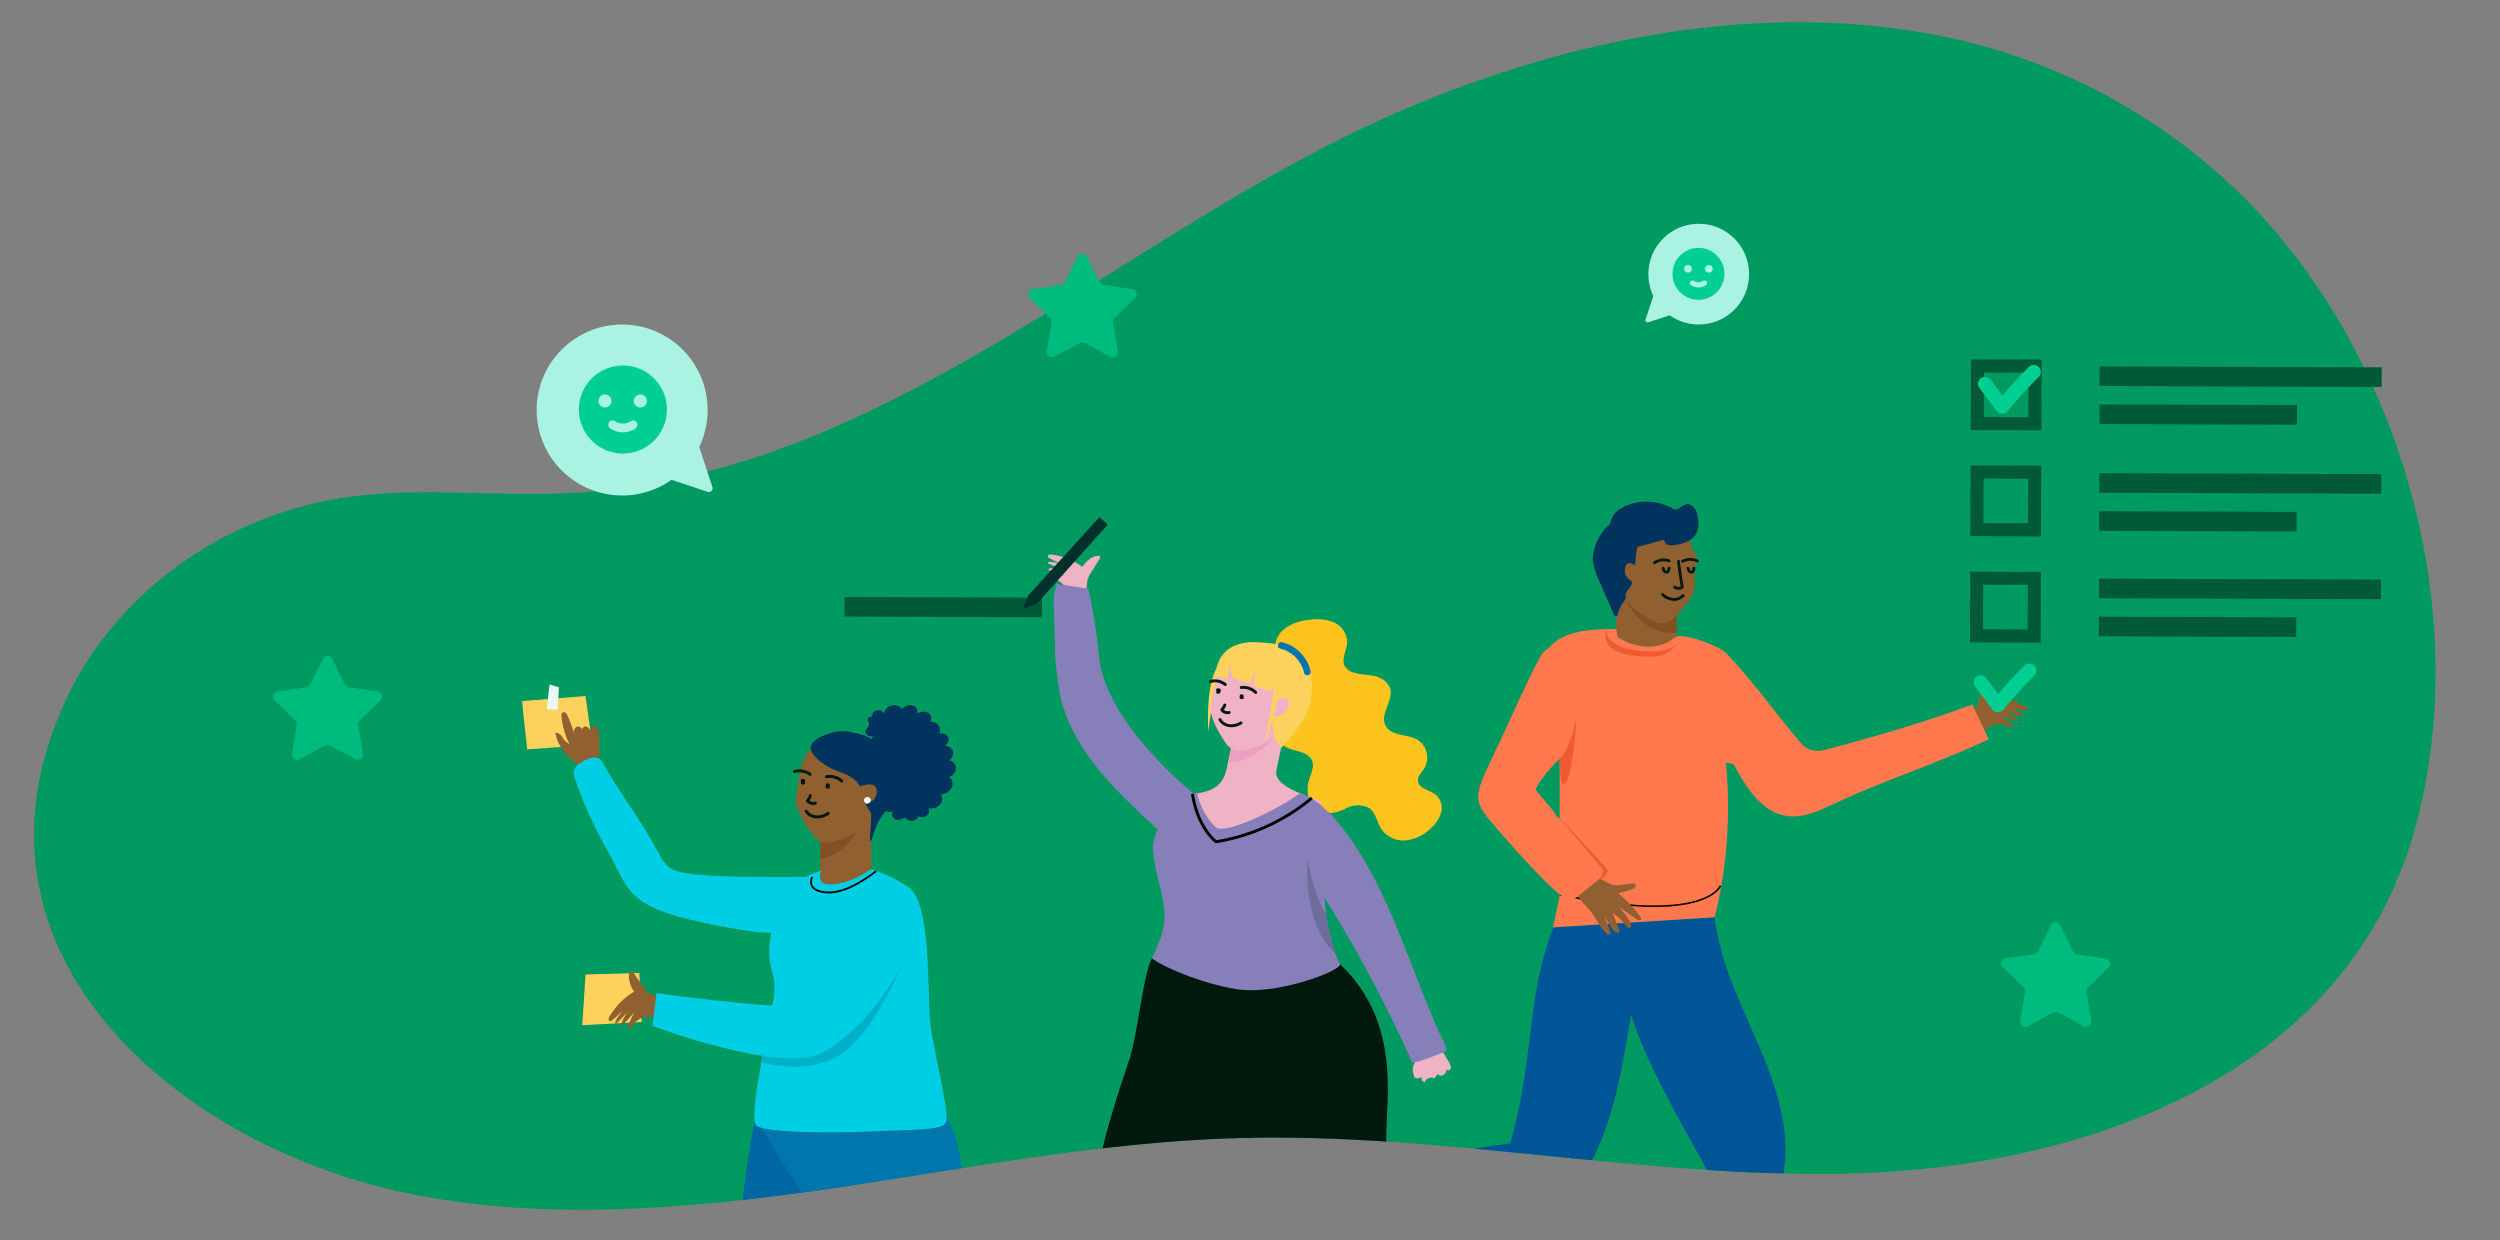 <svg id="Capa_1" data-name="Capa 1" xmlns="http://www.w3.org/2000/svg" xmlns:xlink="http://www.w3.org/1999/xlink" viewBox="0 0 365.23 181.2"><rect x="0" y="0" width="365.23" height="181.2" fill="#808080" stroke="none"/><defs><style>.cls-1,.cls-10,.cls-15,.cls-20,.cls-23,.cls-25,.cls-31,.cls-5{fill:none;}.cls-2{fill:#009a61;}.cls-3{clip-path:url(#clip-path);}.cls-4{fill:#005a35;}.cls-5{stroke:#005a35;stroke-width:1.91px;}.cls-15,.cls-23,.cls-31,.cls-5{stroke-miterlimit:10;}.cls-6{fill:#00ce92;}.cls-7{fill:#916031;}.cls-8{fill:#fcd25d;}.cls-9{fill:#834f25;}.cls-10,.cls-20,.cls-25{stroke:#00190d;stroke-linecap:round;stroke-linejoin:round;}.cls-10{stroke-width:0.41px;}.cls-11{fill:#00335e;}.cls-12,.cls-27{fill:#005597;}.cls-13{fill:#ff784e;}.cls-14{fill:#ef5a33;}.cls-15{stroke:#000;stroke-width:0.23px;}.cls-16{fill:#fdc41f;}.cls-17{fill:#efb3c5;}.cls-18{fill:#ee9fc0;}.cls-19{fill:#00190d;}.cls-20,.cls-23{stroke-width:0.43px;}.cls-21{fill:#0076ac;}.cls-22{fill:#867fba;}.cls-23{stroke:#060200;}.cls-24{fill:#6e6c9a;}.cls-25{stroke-width:0.44px;}.cls-26{fill:#fff;}.cls-27{opacity:0.45;}.cls-28{fill:#eafafc;}.cls-29{fill:#00cee5;}.cls-30{fill:#009ab0;opacity:0.56;}.cls-31{stroke:#010000;stroke-width:0.27px;}.cls-32{fill:#00302b;}.cls-33{fill:#aaf2e2;}.cls-34{fill:#00bb7e;}</style><clipPath id="clip-path"><path class="cls-1" d="M277.85,4.3c-24-3.43-45.66,22.28-70.42,24.62C152.3,34.15,66.52-4.25,71,41c1.11,11.33-10,30.06-21.27,31.83C32.85,75.47,17.27,86.31,9.9,101.67c-18,37.49,16.56,66.14,50.3,72.8,19.87,3.92,40.42,2.15,60.46-.74s40-6.91,60.26-7.47c29.52-.81,58.86,5.75,88.39,5.21,34.39-.64,73.13-13.79,83.38-50,9.21-32.49,23.52-70.54-1.3-93.3C337.38,15.32,295,6.75,277.85,4.3Z"/></clipPath></defs><path class="cls-2" d="M277.85,4.3c-24-3.43-49.59,1.84-72.48,11.57C164.61,33.21,130,69.47,83.77,72c-11.36.63-22.85-1-34.09.79C32.85,75.47,17.27,86.31,9.9,101.67c-18,37.49,16.56,66.14,50.3,72.8,19.87,3.92,40.42,2.15,60.46-.74s40-6.91,60.26-7.47c29.52-.81,58.86,5.75,88.39,5.21,34.39-.64,73.13-13.79,83.38-50,9.21-32.49-2.53-72.23-27.35-95A87.24,87.24,0,0,0,277.85,4.3Z"/><g class="cls-3"><rect class="cls-4" x="306.74" y="53.59" width="41.21" height="2.87" transform="translate(0.19 -1.14) rotate(0.2)"/><rect class="cls-4" x="306.72" y="59.12" width="28.85" height="2.87" transform="translate(0.21 -1.11) rotate(0.2)"/><rect class="cls-4" x="306.69" y="69.19" width="41.21" height="2.87" transform="translate(0.25 -1.14) rotate(0.2)"/><rect class="cls-4" x="306.67" y="74.72" width="28.85" height="2.87" transform="translate(0.27 -1.11) rotate(0.2)"/><rect class="cls-4" x="306.64" y="84.6" width="41.21" height="2.87" transform="translate(0.3 -1.14) rotate(0.2)"/><rect class="cls-4" x="306.62" y="90.13" width="28.85" height="2.87" transform="translate(0.32 -1.11) rotate(0.2)"/><rect class="cls-5" x="288.88" y="53.47" width="8.42" height="8.42" transform="translate(0.2 -1.02) rotate(0.2)"/><rect class="cls-5" x="288.77" y="84.48" width="8.42" height="8.42" transform="translate(0.31 -1.02) rotate(0.2)"/><rect class="cls-5" x="288.82" y="68.97" width="8.42" height="8.42" transform="translate(0.26 -1.02) rotate(0.2)"/><path class="cls-6" d="M289.12,56.6l2.51,3.33c.36.47,1.15.78,1.61.21a59.75,59.75,0,0,1,4.6-5.07,1,1,0,0,0-1.45-1.45,59.75,59.75,0,0,0-4.6,5.07l1.61.21-2.51-3.34a1.07,1.07,0,0,0-1.41-.37,1,1,0,0,0-.36,1.41Z"/><path class="cls-7" d="M287.64,105.09c.24-.83,1-1.41,1.32-2.2a5.11,5.11,0,0,0,.26-1.28l.26-2.51c0-.12,0-.27.15-.31a.31.31,0,0,1,.3.07,1.9,1.9,0,0,1,.59.9,4.35,4.35,0,0,1,.26,2,10.63,10.63,0,0,1,5.16,1.47c.18.13.37.38.22.54a.42.42,0,0,1-.36.07,18.09,18.09,0,0,1-2.19-.45q.75.3,1.47.66c.24.12.51.33.44.59a25.51,25.51,0,0,1-2.71-.8,7.47,7.47,0,0,1,1.71,1c.17.14.35.34.28.54l-2.56-.81a11.37,11.37,0,0,1,1.7,1.24c.14.13.29.38.13.49s-.23,0-.33,0a3.73,3.73,0,0,0-2.34-.43,3.8,3.8,0,0,0-1.42.81.81.81,0,0,1-.51.24,1,1,0,0,1-.29-.1,5.55,5.55,0,0,1-1.25-1"/><path class="cls-8" d="M186.8,179.54a5,5,0,0,0-4,.75c-.15.18-.48,0-.67.19a1.23,1.23,0,0,0-.35.72,21.75,21.75,0,0,0-.32,7.33,2.34,2.34,0,0,0,.89,1.83,1.77,1.77,0,0,0,2.12-.66,8.9,8.9,0,0,0,1-2.2,8,8,0,0,1,3.86-4.17s-.58-1.61-2-1.47S187.6,179.9,186.8,179.54Z"/><polyline class="cls-7" points="244.95 89.18 244.95 94.4 236.1 94.4 236.1 84.73"/><path class="cls-9" d="M237.54,87.69s2.13,5.18,7.41,4.75v-2.6Z"/><path class="cls-7" d="M244.42,90.38a2.32,2.32,0,0,1-2.31.57c-3.12-1-6.54-4.77-6.54-7.62V82a6,6,0,0,1,6-6h0a6,6,0,0,1,5.72,4.18c.18.58.67,1.07.67,1.7L247.57,83v2.57C247.57,87.11,245.61,89.24,244.42,90.38Z"/><path class="cls-10" d="M243.85,81.93a2.45,2.45,0,0,0-2.13.27"/><path class="cls-10" d="M245.8,82a2.87,2.87,0,0,1,.86-.27,2.55,2.55,0,0,1,1.3.23"/><path class="cls-10" d="M245.89,87a1.78,1.78,0,0,1-1.65.54,2.51,2.51,0,0,1-1.35-.69"/><path class="cls-10" d="M247.47,83s0,.59-.37.6-.5-.6-.5-.6"/><path class="cls-10" d="M243.84,83s0,.59-.38.6-.5-.6-.5-.6"/><path class="cls-10" d="M245.22,82c0,.4.52,3.67.55,3.78a1,1,0,0,1-1.11,0"/><path class="cls-11" d="M236.28,90a5.15,5.15,0,0,1,.83-1.94,1.75,1.75,0,0,0,.39-.72c0-.18,0-.36,0-.53A2.13,2.13,0,0,1,238,86c1.39-1.93.41-4.79,1.58-6.86a7.32,7.32,0,0,1,3.1-2.54A22.82,22.82,0,0,0,237.7,76a4.57,4.57,0,0,0-2.17.37,4.45,4.45,0,0,0-1.68,1.76,6.63,6.63,0,0,0-1.15,3.49,8.37,8.37,0,0,0,.93,3.24l2.2,5.07"/><path class="cls-7" d="M239.38,82.91v2.43s-2-.46-2-1.93C237.37,81.2,239.38,82.91,239.38,82.91Z"/><path class="cls-11" d="M244.37,79.65a1.41,1.41,0,0,1-.89-.13,1.2,1.2,0,0,1-.38-.65c-2.38.43-6.38,2.63-7.69-.89a3.09,3.09,0,0,1,1.38-3.72,7.67,7.67,0,0,1,7.59.06c.88.52,1.48-1,2.5-.61a1.79,1.79,0,0,1,1,1.21C249.11,79.19,245.49,79.51,244.37,79.65Z"/><path class="cls-12" d="M250.5,134c1.47,12.39,10.71,22.36,10.33,34.82a38.58,38.58,0,0,1-1.49,8.3c-2.46,9.57-9.42,30.81-9.42,30.81l-5.77-2.3c2.09-11.11.27-24.24,5.33-34.34.19-.39-9-15.15-11.17-23.09h0c-1.64,9.67-3.54,22.78-11.7,28.24-.39.27-26.73,7.07-39.51,8.51l-1.92-5.43c19.45-11.76,35.38-12.19,35.48-12.54,3.69-13.65,2.23-21,6.29-31.5Z"/><path class="cls-13" d="M218.58,120.93c2.15,2.5,6.75,7.71,9.32,9.77l-1,4.77L250.5,134a67,67,0,0,0,1.64-22.57l1.1.16c1.79,3.37,4.12,7.13,7.9,7.63,2.27.3,4.49-.71,6.56-1.69,7.26-3.43,15.57-6.09,22.83-9.52l-2.39-5.08c-7.19,2.67-15.55,5.08-21.94,6.71a3.32,3.32,0,0,1-3-.95c-4.46-5.25-6.29-8.21-11-13.26-.89-1-6.57-3.18-7.53-2.28,0,0-3.19,3-8.35-.06l-.21-1.19c-3.19,0-7.49.14-9.62,2.52-1.39,1.55-.24-1.61-6.32,11.66C215.28,116.7,214.5,116.21,218.58,120.93Zm9.27-10.08v8.56c0,.49-.68-.39-.85-.85l-2.65-3.17S224.56,114.15,227.85,110.85Z"/><path class="cls-14" d="M227.85,110.85s1.45-1,2.48-6.07c0,0-.44,7.56-1.47,9.4S227.85,110.85,227.85,110.85Z"/><path class="cls-14" d="M227,118.56l6.79,7.29,1.07,1.27s.42.71-2.88,2.8c0,0,3-2.09,2-3.12Z"/><path class="cls-15" d="M251.36,129.38s-2.07,5.78-23.46,1.32"/><path class="cls-7" d="M231.16,128.24a5.63,5.63,0,0,1,2.52.15c.63.2,1.12.57,1.73.81,1,.37,2.25-.17,3.31-.1a.43.43,0,0,1,.2.06c.11.11.12.51-.42.74a16.18,16.18,0,0,1-2.09.6,17.88,17.88,0,0,1,3.17,3.35.56.56,0,0,1,.16.39.29.29,0,0,1-.34.24l-.14-.08-2.7-1.88c.75.93,2.25,2.61,1.58,3-.31.14-.56-.25-.74-.48a7.87,7.87,0,0,0-1.83-1.65,12.71,12.71,0,0,1,.65,1.64c.11.33.58,1.09.2,1.19-.71.3-1.4-1.57-2-2.23a21.54,21.54,0,0,1,.86,2.27c.06.27-.19.27-.3.28-.79-.39-1.59-1.87-2-2.54-1-1.66-2.39-2.3-2.84-4.11Z"/><polygon class="cls-13" points="233.68 128.39 229.5 131.74 227.9 130.7 227.85 128.16 231.84 126.93 233.68 128.39"/><path class="cls-14" d="M245.89,92.92s-.7,3.2-7.51,2c0,0-4.45-.77-3.5-3.29,0,0-2.56,4.53,6.81,4.29C241.69,95.93,244.14,96,245.89,92.92Z"/><path class="cls-6" d="M288.48,100.22l2.52,3.33a1,1,0,0,0,1.61.21,63,63,0,0,1,4.59-5.07,1,1,0,0,0-1.45-1.45,63,63,0,0,0-4.59,5.07l1.61.21-2.52-3.34a1,1,0,0,0-1.77,1Z"/><path class="cls-16" d="M188.53,97.2a2.54,2.54,0,0,1-2.29-2.42,3.72,3.72,0,0,1,1.66-3.09,7.23,7.23,0,0,1,3.44-1.15,6.58,6.58,0,0,1,3.52.39,3.22,3.22,0,0,1,1.95,2.78c0,1.26-.95,2.59-.31,3.67a2.3,2.3,0,0,0,1.4.92c.95.27,1.95.26,2.91.48a3,3,0,0,1,2.25,1.7c.61,1.78-1.48,3.75-.68,5.45s3.19,1.25,4.72,2.15a3.09,3.09,0,0,1,1,4.12c-.38.6-1,1.15-.95,1.87.1,1.18,1.78,1.34,2.68,2.1a2.55,2.55,0,0,1,.69,2.58,4.88,4.88,0,0,1-1.53,2.3,6.24,6.24,0,0,1-3.56,1.71,3.88,3.88,0,0,1-3.52-1.5c-.73-1-.87-2.52-1.91-3.23a3.69,3.69,0,0,0-3.36.06,6,6,0,0,1-3.37.7c-2-.46-2.63-3-2-4.94.28-.9.77-1.85.41-2.73-.49-1.22-2.14-1.31-3.37-1.78a4.57,4.57,0,0,1-2.6-5.54c.73-2.11,3-3.76,2.69-6"/><path class="cls-8" d="M177.76,97.53a6.08,6.08,0,0,1,3.46-3,4.82,4.82,0,0,0-.56.78,6.69,6.69,0,0,0-2,3.74L178,99a65.91,65.91,0,0,0-1.49,7.87C176.38,103.49,176.54,99.87,177.76,97.53Z"/><polyline class="cls-17" points="180.03 108.31 178.95 113.6 186.04 114.69 188.05 104.86"/><path class="cls-18" d="M186.16,107.67s-2.93,3.89-6.69,3.71l.63-3.06Z"/><path class="cls-17" d="M179.11,108.62a2.42,2.42,0,0,0,2.22,1.06c3.36-.34,7.59-3.48,8.18-6.36l.27-1.31a6.2,6.2,0,0,0-4.83-7.3h0a6.2,6.2,0,0,0-7.3,4.82l-.73,3.58C176.6,104.67,178.15,107.22,179.11,108.62Z"/><path class="cls-19" d="M177.7,100.81l0,.19v0a.2.2,0,0,0,0,.13.28.28,0,0,0,0,.12.24.24,0,0,0,.08.09.22.22,0,0,0,.11,0l.08,0a.34.34,0,0,0,.17-.05l.06,0a.25.25,0,0,0,.08-.14l.05-.18v0a.24.24,0,0,0,0-.12.16.16,0,0,0,0-.12.18.18,0,0,0-.08-.09.2.2,0,0,0-.11-.06H178a.29.29,0,0,0-.16,0l-.07,0a.39.39,0,0,0-.08.14Z"/><path class="cls-19" d="M181.15,101.6l-.05.13a.29.29,0,0,0,0,.13.27.27,0,0,0,0,.12.38.38,0,0,0,.09.09.19.19,0,0,0,.1.05l.09,0a.3.3,0,0,0,.16,0l.06,0a.34.34,0,0,0,.09-.14l0-.13a.2.2,0,0,0,0-.13.28.28,0,0,0,0-.12.36.36,0,0,0-.19-.15h-.09a.33.33,0,0,0-.16,0l-.06,0a.25.25,0,0,0-.08.14Z"/><path class="cls-20" d="M181.34,100.44a2.55,2.55,0,0,1,2.1.72"/><path class="cls-20" d="M179,100a3,3,0,0,0-.81-.44,2.61,2.61,0,0,0-1.36,0"/><path class="cls-20" d="M178.93,103a1.61,1.61,0,0,1-.44.68,1,1,0,0,0,1.07.41"/><path class="cls-20" d="M178.23,105.13a1.82,1.82,0,0,0,1.56.89,2.55,2.55,0,0,0,1.5-.41"/><path class="cls-8" d="M187.15,109.29l-1-1.62-.35-2.92,1.35-4.82-5.06-6S191,92.84,191.6,99c0,0,.44,3.72-1.29,6.31A25.42,25.42,0,0,1,187.15,109.29Z"/><path class="cls-17" d="M186.31,102.3l-.5,2.45s2.12,0,2.43-1.54C188.69,101,186.31,102.3,186.31,102.3Z"/><path class="cls-8" d="M187.16,99.93a63.88,63.88,0,0,1-2.33,8.58c.23-2.28,1.33-6.24,1.15-8.52a3.32,3.32,0,0,0-.27,1l-2.55-.83.25-2-.92,1.7L180.05,99l-.4-2.12-.27,2.2L178,98.89s-.57,0-.25-1.36c.74-3,3.34-3.82,5.69-3.68,1.05.06,1.71,1.34,2.41,2.12A7,7,0,0,1,187.16,99.93Z"/><path class="cls-21" d="M187.05,94.76a4.72,4.72,0,0,1,3.48,3.58.49.49,0,0,0,.94-.26,5.69,5.69,0,0,0-4.16-4.26c-.61-.15-.87.79-.26.94Z"/><path class="cls-17" d="M186.47,112.56c-.43,2.13,3.43,3.34,6.65,4.58-4.82,5-10.49,6.86-13.36,5.52-5.08-2.38-6.56-2.3-4.87-6.76,3.54-.45,4.06-2.3,4.58-4.52Z"/><path class="cls-19" d="M181,144.59s-3.73,19.28,1.39,36.91,3,14.54,6.77,23.1c2.21,5.05,4,9.1,5.11,11.56a4.34,4.34,0,0,0,4.09,2.57l4.07-.11a4.66,4.66,0,0,0,4.5-4.08c.56-4.57.54-13.22-3.66-26.64-2.12-6.79-.74-18.41-.74-22,0-5.66,2.11-16.67-6.81-25.09S181,144.59,181,144.59Z"/><path class="cls-19" d="M170.85,217.33l-5.3-.74a2.53,2.53,0,0,1-2.51-2.21c-.71-5.58-3.18-21.77-3.52-33.59-.18-6.13.83-12.41,5.44-25.92,1.25-3.67,2-12.35,3.32-14.87L181,144.59s5.14,17.84.19,31.88l-3.56,8.73s2.81,16.41-3.52,30A3.63,3.63,0,0,1,170.85,217.33Z"/><path class="cls-22" d="M177.63,120.86c1.38,1.16,9.33-2.74,12.3-5a9.58,9.58,0,0,1,4.52,3.39c-1.33,3.79-1.82,15.66,1.3,21.57.47.89-8.88,4.51-14.72,3.73-5.4-.72-11.79-3.62-12.75-4.59,0,0,1.89-3.47,1.85-6,0-3.56-1.7-6.89-1.7-10.45,0-1.47,2.71-7.69,6.46-7.69A9.76,9.76,0,0,0,177.63,120.86Z"/><path class="cls-17" d="M209.84,152.31a27.4,27.4,0,0,1,1.95,3.07,1.38,1.38,0,0,1,.17.48.47.47,0,0,1-.18.45.3.3,0,0,1-.44-.11,1.13,1.13,0,0,1-.46.83.65.65,0,0,1-.87-.13,1.63,1.63,0,0,1-.5.63,1,1,0,0,0-1.36.56.59.59,0,0,1-.45-.77,1.49,1.49,0,0,1-.6.21.52.52,0,0,1-.54-.28c0-.1-.18-.81-.18-.91.05-1.08.7-1.27.35-2.62a.19.19,0,0,1,0-.18.23.23,0,0,1,.11-.07C207.88,153,209.84,152.31,209.84,152.31Z"/><path class="cls-22" d="M189.93,119.31c-.48.38-2,3.38-1.18,4.6a195.94,195.94,0,0,1,17.55,31.28c.64.16,3.31-1,4.54-1.42.95-.29.13-1.31-.72-3.23-4.69-10.53-7.91-23-15.68-31.57C194.44,119,193,116.92,189.93,119.31Z"/><path class="cls-17" d="M158.56,87.09a22.9,22.9,0,0,0,.3-2.37,4.61,4.61,0,0,1,.54-1.09l1.25-2c.06-.1.13-.22.07-.32a.29.29,0,0,0-.26-.12,1.91,1.91,0,0,0-1,.31,4.06,4.06,0,0,0-1.33,1.31A9.91,9.91,0,0,0,153.55,81c-.21,0-.49.07-.47.27s.12.2.22.26a18,18,0,0,0,1.87.92q-.72-.21-1.47-.36c-.24,0-.56-.05-.65.18a24.36,24.36,0,0,0,2.44,1,6.56,6.56,0,0,0-1.82-.26c-.2,0-.45,0-.52.24l2.34.87a10.57,10.57,0,0,0-2-.07c-.18,0-.43.11-.38.29s.16.14.26.17A2.72,2.72,0,0,1,156,86.88a.72.72,0,0,0,.24.47.86.86,0,0,0,.27.09,4.77,4.77,0,0,0,1.46,0"/><path class="cls-22" d="M160.52,95.57A84.6,84.6,0,0,0,159,86l-4.66-.7a11.17,11.17,0,0,0-.42,2.43l.19,5.71a41,41,0,0,0,.94,8.85c2,7.58,8,13.31,13.78,18.6.75.68,1.66,1.41,2.64,1.18a3,3,0,0,0,1.73-1.72,25.08,25.08,0,0,0,1.48-4.16S161.24,105.63,160.52,95.57Z"/><path class="cls-23" d="M191.65,116.58a29,29,0,0,1-14,6.39s-2.69-2-3.44-7"/><path class="cls-24" d="M193.74,133.57s-1.67-2.17-2.74-8.21c0,0-.81,9.54,4,13.87C195,139.23,193.81,134.41,193.74,133.57Z"/><polyline class="cls-7" points="119.84 122.51 119.84 130.23 127.3 129.86 127.3 117.32"/><path class="cls-9" d="M125.9,120.31s-2.18,4.57-6.05,5.17v-3.24Z"/><path class="cls-7" d="M118.87,122.08a2.51,2.51,0,0,0,2.36,1c3.47-.53,7.7-4,8.16-7l.21-1.38a6.46,6.46,0,0,0-5.4-7.33h0a6.46,6.46,0,0,0-7.33,5.41l-.57,3.75C116.05,118.1,117.8,120.68,118.87,122.08Z"/><path class="cls-19" d="M117,114l0,.19v0a.29.29,0,0,0,0,.13.34.34,0,0,0,0,.12.28.28,0,0,0,.09.1.24.24,0,0,0,.11.06h.09a.34.34,0,0,0,.17,0l.06-.05a.31.31,0,0,0,.09-.14l0-.2v0a.33.33,0,0,0,0-.14.19.19,0,0,0,0-.12.24.24,0,0,0-.08-.09.27.27,0,0,0-.12-.06h-.08a.33.33,0,0,0-.17,0l-.07,0a.28.28,0,0,0-.08.15Z"/><path class="cls-19" d="M120.62,114.66l0,.14a.2.2,0,0,0,0,.13.28.28,0,0,0,0,.13.44.44,0,0,0,.2.15h.09a.29.29,0,0,0,.16,0l.07-.06a.42.42,0,0,0,.09-.14l0-.14a.33.33,0,0,0,0-.14.19.19,0,0,0,0-.12.24.24,0,0,0-.08-.09.23.23,0,0,0-.12-.06h-.08a.33.33,0,0,0-.17,0l-.07.05a.28.28,0,0,0-.08.15Z"/><path class="cls-25" d="M120.75,113.47a2.63,2.63,0,0,1,2.22.63"/><path class="cls-25" d="M118.34,113.12a3,3,0,0,0-.87-.41,2.6,2.6,0,0,0-1.41,0"/><path class="cls-25" d="M118.38,116.24a1.69,1.69,0,0,1-.41.73,1.06,1.06,0,0,0,1.13.37"/><path class="cls-25" d="M117.77,118.51a1.9,1.9,0,0,0,1.66.83,2.61,2.61,0,0,0,1.55-.51"/><path class="cls-11" d="M129.32,116.49a2.28,2.28,0,0,0-.24,1.53,1,1,0,0,0,1.45.47.75.75,0,0,0,.18,1.16,1.3,1.3,0,0,0,1.43-.25,1.45,1.45,0,0,0,1.07.54c.45,0,.95-.36.87-.72a1.19,1.19,0,0,0,1.3-.07.77.77,0,0,0,.23-1.07,1.88,1.88,0,0,0,1.72-.53,1.11,1.11,0,0,0,.08-1.47,2.08,2.08,0,0,0,1.62-1,1.24,1.24,0,0,0-.37-1.54,1.55,1.55,0,0,0,1-1.32,1.25,1.25,0,0,0-1-1.15,1.24,1.24,0,0,0,.56-1.32,1.29,1.29,0,0,0-1.22-.8,1,1,0,0,0,.52-1.25,1.2,1.2,0,0,0-1.34-.53c.52-.78-.23-1.81-1.27-1.73a.92.92,0,0,0-.3-1.3,1.6,1.6,0,0,0-1.64.13.9.9,0,0,0-.61-1.2,1.53,1.53,0,0,0-1.58.53,1.41,1.41,0,0,0-1.55-.51,1.39,1.39,0,0,0-1.08,1.21.87.87,0,0,0-1.14-.5.79.79,0,0,0-.56,1c-.08-.19-.48-.12-.6.07a.64.64,0,0,0,0,.6.79.79,0,0,1,.06.6,2.81,2.81,0,0,1-.35.44c-.41.54.29,1.27,1,1a2.79,2.79,0,0,0-.39,1.58,1.1,1.1,0,0,0,1.33.81.93.93,0,0,0,.26,1.64,1,1,0,0,0-.51,1.09,1,1,0,0,0,1,.68.74.74,0,0,0,.1,1.35.86.86,0,0,0-.55,1.14,2,2,0,0,0,1.1.84"/><path class="cls-11" d="M118.48,108.9c-.31.79.78,1.92,1.46,2.42a9.09,9.09,0,0,0,2.58,1.39c2.86,1,3.26,2.18,3.37,3.22a10.12,10.12,0,0,0,1.33,2.81c.22.28-.38,5,.06,4,.53-1.15.73-2.76,2.2-4.31s1.08-4.14.79-6.1a6.21,6.21,0,0,0-3.34-4.6,9.37,9.37,0,0,0-2.24-.69,5.54,5.54,0,0,0-3.37.07S119,107.71,118.48,108.9Z"/><path class="cls-7" d="M125.34,115l.28,2.67s2.21-.16,2.44-1.72C128.42,113.63,125.34,115,125.34,115Z"/><circle class="cls-26" cx="126.72" cy="116.91" r="0.48"/><path class="cls-21" d="M110.64,161.92l14.46,1.74s-.44,35.91-.87,45.67c-.52,12-1,25.45-2,27.37s-6.54,2.87-7.15,2.26-2.87-11.5-3.75-18.82-3.48-36.08-3-43.06A133.77,133.77,0,0,1,110.64,161.92Z"/><path class="cls-27" d="M110.64,161.92l14.46,1.74s-.44,35.91-.87,45.67c-.52,12-1,25.45-2,27.37s-6.54,2.87-7.15,2.26-2.87-11.5-3.75-18.82-3.48-36.08-3-43.06A133.77,133.77,0,0,1,110.64,161.92Z"/><path class="cls-21" d="M110.36,162.5c0,2.24,9.23,14.19,11.5,20.4,4.8,13.09,5.51,23.92,12.13,27.82,9.76,5.76,30.16,1.05,31.73-.34s.52-5.76.35-6.8-16.54-1-20-3c-6.8-3.84-4.53-22.66-5.58-30.16-.95-6.8-3.13-8.37-3.13-8.37Z"/><path class="cls-8" d="M76.28,102.42c0,.42.74,7.06.74,7.06l9.52-.69-1-7.11Z"/><polygon class="cls-28" points="80.29 99.99 79.87 103.58 81.45 103.68 81.66 100.41 80.29 99.99"/><path class="cls-8" d="M85.54,142.36c0,.42-.48,7.41-.48,7.41l8.69-.47-.35-7.15Z"/><path class="cls-7" d="M84.93,112.77l2.35-.78a.43.43,0,0,0,.25-.15.4.4,0,0,0,0-.24c0-1.4,0-2.79-.09-4.19a19.66,19.66,0,0,0-4.37.79C83.73,109.71,84.2,111.31,84.93,112.77Z"/><path class="cls-7" d="M84.8,112l-1.66-1.38a4.69,4.69,0,0,1-.52-.48,5,5,0,0,1-.48-.72,5.26,5.26,0,0,1-1-2.4,1.3,1.3,0,0,1,.85.43c.19.26.24.42.45.67a8.44,8.44,0,0,0,1.31,1"/><path class="cls-7" d="M86.19,106.85c-.11-.2.28-.69.5-.74a.6.6,0,0,1,.58.27,1.47,1.47,0,0,1,.21.64,7.86,7.86,0,0,1,.11,1.19,2,2,0,0,1-.7,1.15,1.87,1.87,0,0,1-.35-.57c0,.25-.11.53-.34.61a.48.48,0,0,1-.48-.14,1.56,1.56,0,0,1-.26-.45,1.31,1.31,0,0,1,0,.52.46.46,0,0,1-.38.32.66.66,0,0,1-.48-.34,5,5,0,0,1-.7-2,1.07,1.07,0,0,1,.16-1,.57.57,0,0,1,.63-.13.6.6,0,0,1,.36.54.53.53,0,0,1,.58-.58A.74.74,0,0,1,86.19,106.85Z"/><path class="cls-7" d="M84.22,108.33a22.5,22.5,0,0,0-1.28-3.7,1.1,1.1,0,0,0-.26-.46.43.43,0,0,0-.49-.08.59.59,0,0,0-.16.59,11.81,11.81,0,0,0,1.45,4.59"/><path class="cls-29" d="M118.66,128.11c-3.85,0-15.33.17-19-.66a5.05,5.05,0,0,1-1.73-.62,5.47,5.47,0,0,1-1.63-2.07c-3.32-6-4.7-7.22-8.17-13.18a1.89,1.89,0,0,0-.71-.82,2,2,0,0,0-1.61.17c-.92.38-2,1-2,1.95a2.61,2.61,0,0,0,.25,1.06,62.77,62.77,0,0,0,5,10.89c1.25,2.25,2,4.35,3.62,5.94,1.85,1.86,5.49,2.93,8,3.55,2.22.54,10.41,2.27,12.23,1.89C115.14,135.74,119,130.36,118.66,128.11Z"/><path class="cls-29" d="M119.93,127.18s-.65,1.87.95,2c3.26.21,6.32-2.2,6.32-2.2a19.09,19.09,0,0,1,5.77,2.83c3,2.63,2.55,15,2.88,19.09s3.09,14.19,2.28,15.2-4.25.91-11.08,1.2c-5.87.25-15.34.18-16.56-.87s1.78-14.18,2.48-18.31-1-4.2-.47-8.76c.42-3.4,1.63-5,3-7.67C116.17,128.47,119.93,127.18,119.93,127.18Z"/><path class="cls-30" d="M111.55,153.42l-.28,1.77s6,1.83,10.94-.75S132,141,132,139.91s-9.3,12.43-13.37,12.56A34.21,34.21,0,0,0,111.55,153.42Z"/><path class="cls-7" d="M96.88,146.23c-.59-.58-1.51-.71-2.16-1.23a4.38,4.38,0,0,1-.82-.95l-1.41-2c-.07-.09-.16-.2-.28-.19a.29.29,0,0,0-.22.21,1.93,1.93,0,0,0-.08,1,4.29,4.29,0,0,0,.73,1.8A10.19,10.19,0,0,0,89,148.6c-.09.2-.13.5.08.56s.23,0,.33-.11A18.55,18.55,0,0,0,91,147.63a14.62,14.62,0,0,0-.93,1.26c-.15.21-.28.52-.09.7a25.24,25.24,0,0,0,1.91-2,6.69,6.69,0,0,0-1,1.65c-.08.19-.14.45,0,.59l1.78-1.9a11.36,11.36,0,0,0-.85,1.84c-.06.18-.06.46.13.48s.2-.09.26-.17a3.59,3.59,0,0,1,1.78-1.47,3.51,3.51,0,0,1,1.58,0,.77.77,0,0,0,.54,0,.74.74,0,0,0,.2-.23A5,5,0,0,0,97,147"/><path class="cls-29" d="M133.14,130.88c-3.16-2.39-5.07,1.67-8.47,6.64s-4.18,8.89-7.84,9.41-20.92-1.83-20.92-1.83l-.58,4.78s19.11,7.19,24.89,3.85,9.15-8.37,12.55-14.38C134.73,135.89,134.75,132.1,133.14,130.88Z"/><path class="cls-31" d="M118.66,128.11s-.84,1.6,1.18,2.12,4.54-.23,8.14-2.95"/><rect class="cls-4" x="123.37" y="87.26" width="28.85" height="2.87" transform="translate(0.31 -0.48) rotate(0.2)"/><polygon class="cls-32" points="160.6 75.56 150.2 87.01 149.49 88.88 151.46 88.21 161.84 76.63 160.6 75.56"/><circle class="cls-33" cx="90.89" cy="59.9" r="12.49"/><path class="cls-33" d="M95.7,69.31l7.69,2.54a.55.55,0,0,0,.69-.7l-2.54-7.69Z"/><path class="cls-6" d="M91,53.4a6.43,6.43,0,1,0,6.43,6.43A6.42,6.42,0,0,0,91,53.4Z"/><circle class="cls-33" cx="88.38" cy="58.58" r="0.95"/><circle class="cls-33" cx="93.55" cy="58.58" r="0.95"/><path class="cls-33" d="M91,63.16a3.26,3.26,0,0,1-1.85-.57.65.65,0,0,1-.17-.89.64.64,0,0,1,.89-.16,2.06,2.06,0,0,0,2.26,0,.64.64,0,0,1,.89.16.65.65,0,0,1-.17.89A3.21,3.21,0,0,1,91,63.16Z"/><circle class="cls-33" cx="248.17" cy="40.05" r="7.36"/><path class="cls-33" d="M245.34,45.59l-4.53,1.5a.33.33,0,0,1-.41-.41l1.5-4.53Z"/><path class="cls-6" d="M248.13,36.22A3.79,3.79,0,1,0,251.92,40a3.79,3.79,0,0,0-3.79-3.79Z"/><circle class="cls-33" cx="249.65" cy="39.27" r="0.56"/><circle class="cls-33" cx="246.61" cy="39.27" r="0.56"/><path class="cls-33" d="M248.13,42a1.9,1.9,0,0,0,1.09-.34.36.36,0,0,0,.1-.52.38.38,0,0,0-.52-.1,1.19,1.19,0,0,1-1.33,0,.38.38,0,0,0-.52.1.37.37,0,0,0,.09.52A1.9,1.9,0,0,0,248.13,42Z"/><path class="cls-34" d="M158.78,37.43l1.87,3.78a.78.78,0,0,0,.57.42l4.17.6a.76.76,0,0,1,.42,1.31l-3,2.94a.73.73,0,0,0-.22.67l.71,4.15a.77.77,0,0,1-1.11.81l-3.73-2a.75.75,0,0,0-.71,0l-3.72,2a.77.77,0,0,1-1.12-.81l.72-4.15a.75.75,0,0,0-.22-.67l-3-2.94a.77.77,0,0,1,.43-1.31l4.16-.6a.79.79,0,0,0,.58-.42l1.86-3.78A.76.76,0,0,1,158.78,37.43Z"/><path class="cls-34" d="M48.52,96.22,50.38,100a.77.77,0,0,0,.58.42l4.16.6a.77.77,0,0,1,.43,1.31l-3,2.94a.77.77,0,0,0-.22.68l.72,4.14a.77.77,0,0,1-1.11.81l-3.73-2a.75.75,0,0,0-.71,0l-3.73,2a.76.76,0,0,1-1.11-.81l.71-4.14a.74.74,0,0,0-.22-.68l-3-2.94a.77.77,0,0,1,.42-1.31l4.17-.6a.75.75,0,0,0,.57-.42l1.87-3.77A.76.76,0,0,1,48.52,96.22Z"/><path class="cls-34" d="M301,135.24l1.87,3.78a.74.74,0,0,0,.57.41l4.17.61a.76.76,0,0,1,.42,1.31l-3,2.93a.78.78,0,0,0-.22.68l.71,4.15a.77.77,0,0,1-1.11.81l-3.73-2a.75.75,0,0,0-.71,0l-3.72,2a.77.77,0,0,1-1.11-.81l.71-4.15a.78.78,0,0,0-.22-.68l-3-2.93A.77.77,0,0,1,293,140l4.16-.61a.76.76,0,0,0,.58-.41l1.86-3.78A.76.76,0,0,1,301,135.24Z"/></g></svg>